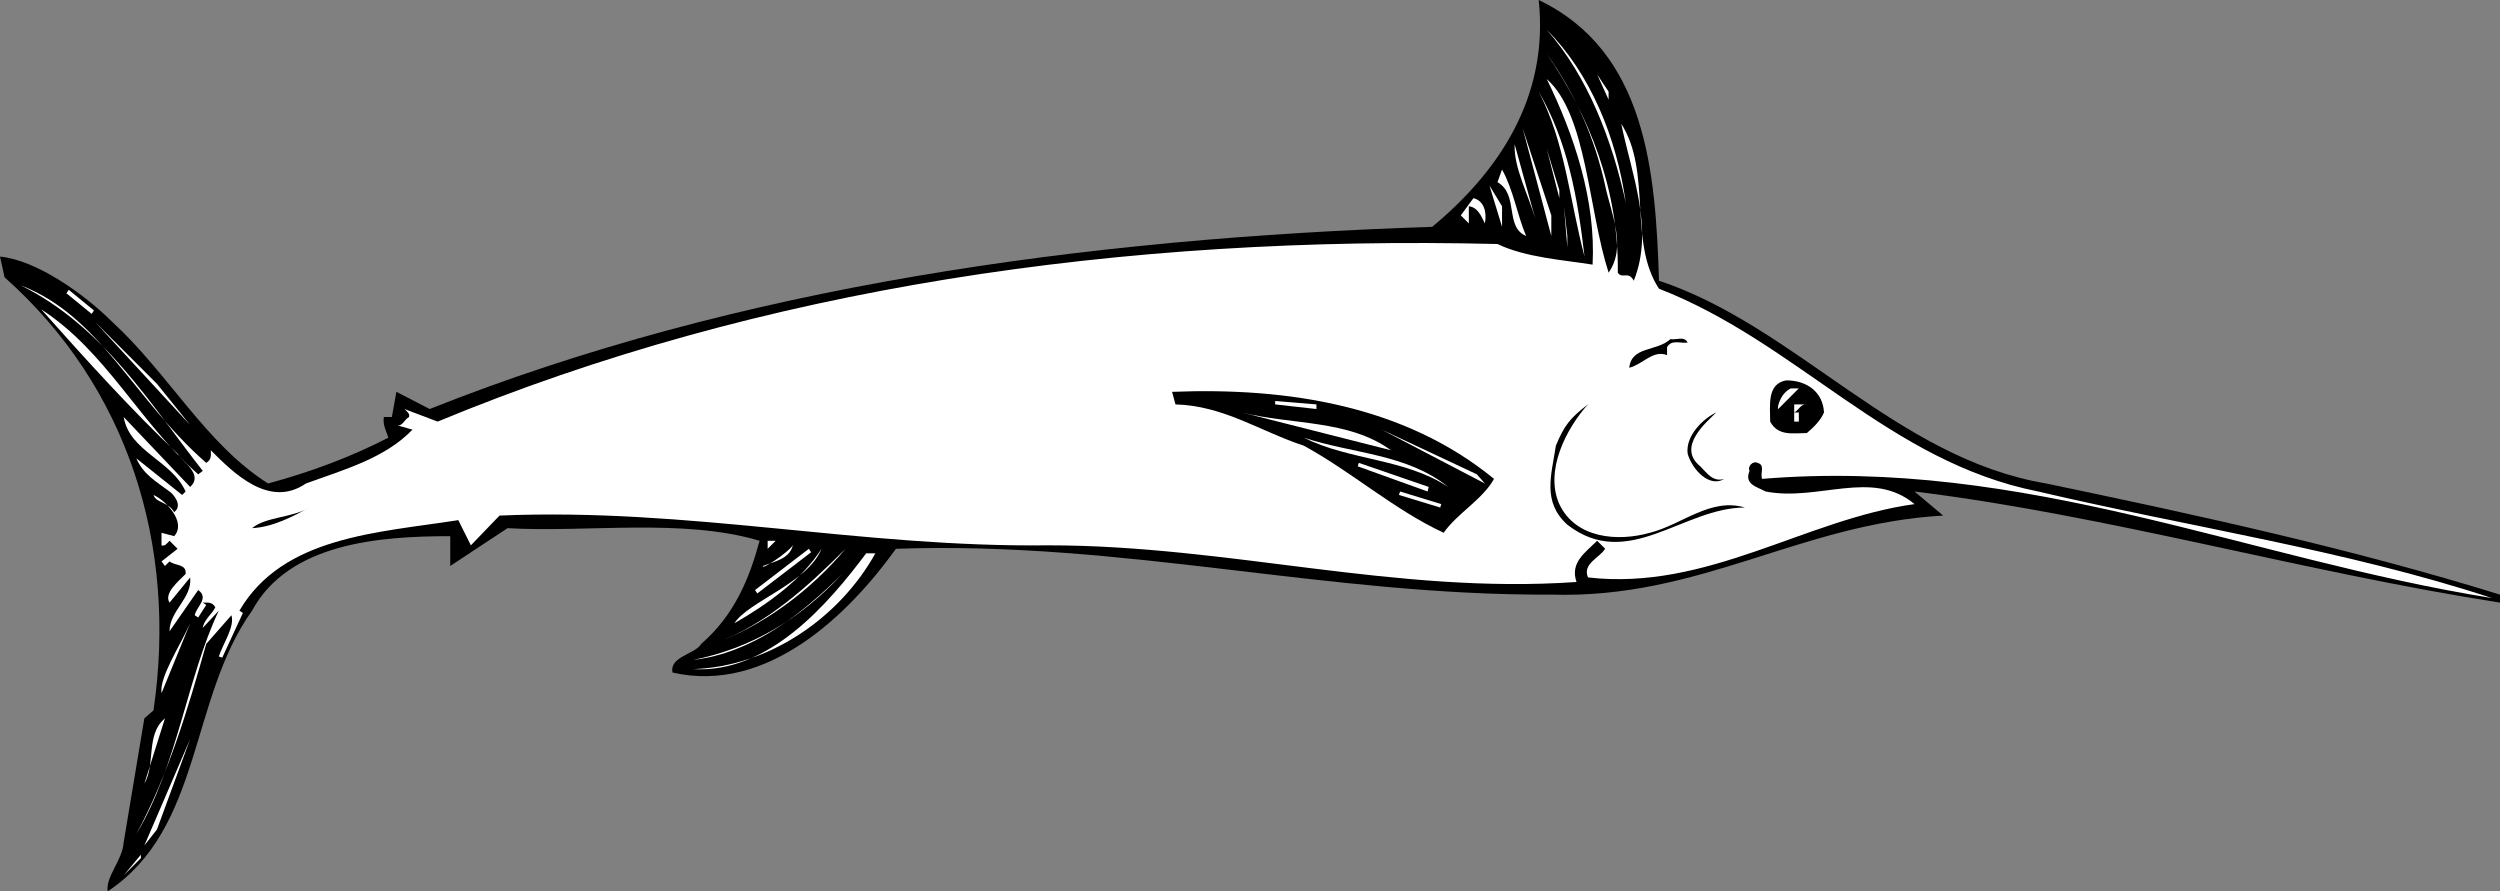 <svg xmlns="http://www.w3.org/2000/svg" width="218.199" height="77.797"><rect width="100%" height="100%" fill="#808080" stroke="none"/><path d="M144.797 24.5c12 4 20.703 15.5 33.8 17.7 13.403 2.8 26.7 5.698 39.602 9.698v.7c-17.3-2.7-34.101-7.598-51.101-9.7l2.5 2.102c-12.5.7-21.2 7.297-34.2 6.898-19.699.102-37.3-4.699-57.199-4-4.101 5.7-11.199 12.7-19.5 10.801-.3-1.402 2-1.601 2.5-2.5 2.899-2.5 4.2-5.699 5.098-9-6.7-2-15.098-.699-22-1.101l-5 3.3v-2.601c-6.2 0-14.098.601-17.297 6.5-5.5 7.703-4.3 19-12.602 24.5-.199-1.297 1.301-2.7 1.399-4.297l1.8-10.8.801-.7C15.5 47.598 11.2 33.797.398 24.2L0 22.397c3.2.301 7.398 3.301 9.797 5.7 4.902 4.5 8.203 10.699 13.601 14.101 3.7-1 7.2-2.3 10.5-4-.199-.601-.5-1.101-.398-1.8h.7l.398-2.2 2.902 1.5C64.398 25 94.5 20.797 125 19.797 130.797 15 135.2 8.5 134.297 0c9.402 4.5 10.203 15 10.5 24.5"/><path fill="#fff" d="M141.898 17.7c-1.199-5.5-3.3-11-6.898-15.102 3.797 3.8 6.098 9.402 6.898 15.101"/><path fill="#fff" d="M141.2 23.797c.398.601.898-.2 1.398.703 1.8-4.5-.2-9.3-1.098-13.703 2.7 4.203.598 10.3 3.297 14.402 12.101 4.7 20 15.098 33.101 17.7C191.098 46 204.7 48 217.5 52.198c-21.3-3.402-40.703-12.3-63.703-10.402-.2-.5.3-1.2-.399-1.399-.398-.199-.898.301-.699.7-.5 1.199.7 1.402 1.399 1.8 4.601.899 9.3-2 13 1.102-9.5 1.297-18.098 7.598-28.5 6.398-.5-1.199 1-1.699 1.5-2.5l-.7-.699c-1 1-2.398 1.899-1.8 3.598-15.801 1.101-30.301-3.2-46.098-3.2-16.402.2-31.3-3.3-47.902-2.597l-2.5 2.598-1.098-2.2c-7 1.102-15.3 1.399-19.102 7.899l.301.203-1.8 3.898-.301-.101c.402-1.2 1.402-2.598 1.101-3.598L18 56.2c-1.602 5.7-3.3 11.399-6.102 16.598 3.602-6 4.399-13.598 7.2-19.5l-1.399 1.5c.098-.7.801-1.2 1.098-1.797-.297-.5-.7-.402-1.098-.402l.301.199-.703 1.101L17 53.7c.098-.699 1.297-1.5.297-2.199l-2.5 3.598c0-1.801 2-2.899 1.8-4.7l-1.8 2.2c-.5-.801.703-1.801 1.402-2.5.098-.899-.902-.7-1.402-1.098l-.399.398-.3-.398 1.402-1.102-.703-.699c-.2.2-.399.5-.7.399V46.5l1.102.297c1.098-1.2-.699-3.098-1.8-3.598.199.7 1.3.598 1.8 1.5.801-.601-.101-1.601-.402-1.8-1.2-.899-2.297-1.5-2.899-2.899l4 3.2.301-.302c-1.199-2.699-4.902-3.5-5.402-6.5l5.8 6.102c1.2-1.102-.699-2.203-1.097-2.902C11.5 35.797 7.598 31.5 3.598 27c5.699 3.7 8.5 9.797 13.699 14.398l.402-.3c-4.5-5.7-8.601-12.598-15.902-16.2 7 2.7 9.8 9.899 16.203 15.5.5-.3.398-.699.398-1.101 2 2 5.102 5.101 8.301 2.902C30 41 33.598 40 36 37.5l-1.402-.402c.5.199.699-.5 1.101-.7.098-.3-.199-.5-.402-.699l2.902 1.098c28.2-11.7 59.7-16.297 92.5-15.5 2.5 1.203 5.899 1.402 8.301 1.8.297-5.597-1.602-11.3-4-16.199 3.5 3.102 3.598 11.301 5.398 16.899 1.602-2.297.2-5.2-.3-7.598-.899-4.101-2.598-8-5.098-11.5 3.7 5.399 6.297 11.801 6.2 19.098"/><path fill="#fff" d="m140.398 8.7-1-2.2 1 1.5v.7m-2.101 13.698c-1.297-4.898-1.7-10-4-14.398 2.5 4.297 3.402 9.2 4 14.398m-2.899-1.8-2.5-9.399 2.5 7.598v1.8M134 19.098c-.602-2.098-1.902-4.5-1.8-6.5l1.8 6.5m2.098-1.801L135 13l1.098 3.598v.699m-2.898 3.301c-1.903-.801-.602-3.598-2.5-4.7l.398-1.101c1 1.8 1.3 3.902 2.101 5.8m-2.101-.8L130 16.199 131.098 18v1.797m-1.5-.297c-.301-.602-.598-1.402-1.399-1.5v1.5l-.699-.703 1.098-1.5c.902.203 1.199 1.203 1 2.203m7.199 2.098L136.5 18l.297 2.598v1m-131 4L6 25.297l2.2 1.8-.2.301-2.203-1.8m10.801 11.5-8.301-9 5.402 5.402 2.899 3.598"/><path d="M147.297 29.898c-.598.102-1.399-.3-1.797.399V31c-1.203-.5-2.102.797-3.3 1.098.198-1.899 2.398-1.399 3.597-2.5.5.101 1.203-.301 1.5.3M159.2 36c-.302.7-.903 1.297-1.5 1.797-1.2 0-2.5.3-3.2-1 0-1.399-.3-3.297 1.398-3.598 1.801 0 3.2 1 3.301 2.801m-28.801 5.797c-1 1.8-3.199 3-4.398 4.703-4.3-2-8-5.3-12.203-7.602-3.7-1.199-7-3.5-11.2-3.601l-.3-1.098c10.101-.402 20.3 1.2 28.101 7.598"/><path fill="#fff" d="M155.2 35.7c-.102 0 .097-1.302 1.097-1.802H157l-1.8 1.801m-43.903-.402V35l3.601.297v.402l-3.601-.402"/><path d="M136.098 44c1.402 3 5.101 3.297 7.902 2.5 2.797-.703 5.297-3.102 8.297-2.203-5.399 0-10.2 5.601-15.5 1.5-2.2-2-1.399-4.297-1-6.899.703-1.699 1.203-2.398 2.8-3.601-1.898 2.101-3.8 5.8-2.5 8.703"/><path fill="#fff" d="M157.7 35.297c-.5-.098-.7.5-1.102.703H157v.797h-.402v-1.5h1.101m-36.301 4-13-3.297c4.301 1.098 9.301.598 13 3.297"/><path d="M149.797 36c-.797.797-3.5 3-1.399 4.7.602.597 1.102 1.398 2.102 1.097-1.3.8-2.8-.797-3.203-2.2-.2-1.597 1.402-3.097 2.5-3.597"/><path fill="#fff" d="m129.598 42.2-9-4.7 8.3 3.898.7.801m-3.2.301c-3.8-2.5-8.601-2.3-12.601-4.3 4.203 1.398 9 1.398 12.601 4.3m-7.898-1.8.098-.302 6.101 2.102-.101.398L118.5 40.7m3.598 2.5.101-.302L125.797 44l-.098.297-3.601-1.098"/><path d="M27 44.297c-1.3.703-3.102 1.703-5 1.8 1.2-1 3.5-.898 5-1.8"/><path fill="#fff" d="M67 47.898V47.2h.7l-.7.7m2.2-.302c-.302 1.199-1.602 1.402-2.602 1.8-.2.399 2.101-1.101 2.601-1.8m1.399.3.199.301-4.7 3.598-.199-.297 4.7-3.602m1.102 0c-1.7 2.7-4.802 4.899-7.602 6.5 1.199-1.898 6.402-3.5 7.601-6.5m2.098 0c-3.098 3.7-7.2 6.7-11.5 8.301 4.601-1.699 8.203-5 11.5-8.3"/><path fill="#fff" d="M76.398 48.297c-3.101 5.601-9.3 9.902-15.898 10.101 6.598.399 11.797-5.699 15.098-10.101h.8"/><path fill="#fff" d="M60.5 57.598c5-1 9.297-3.5 13-7.5-3.602 3.601-7.902 6.902-13 7.5M14.098 60.5c-.2-1.402 1.601-4.102 2.5-6.102l-2.5 6.102m-1.5 7.898c1-1.699.101-4.3 1.8-5.699l-1.8 5.7m0 5.398 4-9.297-2.899 7.898-1.101 1.399m-1.801 2.601 1.5-1.8v.3l-1.5 1.5"/></svg>
